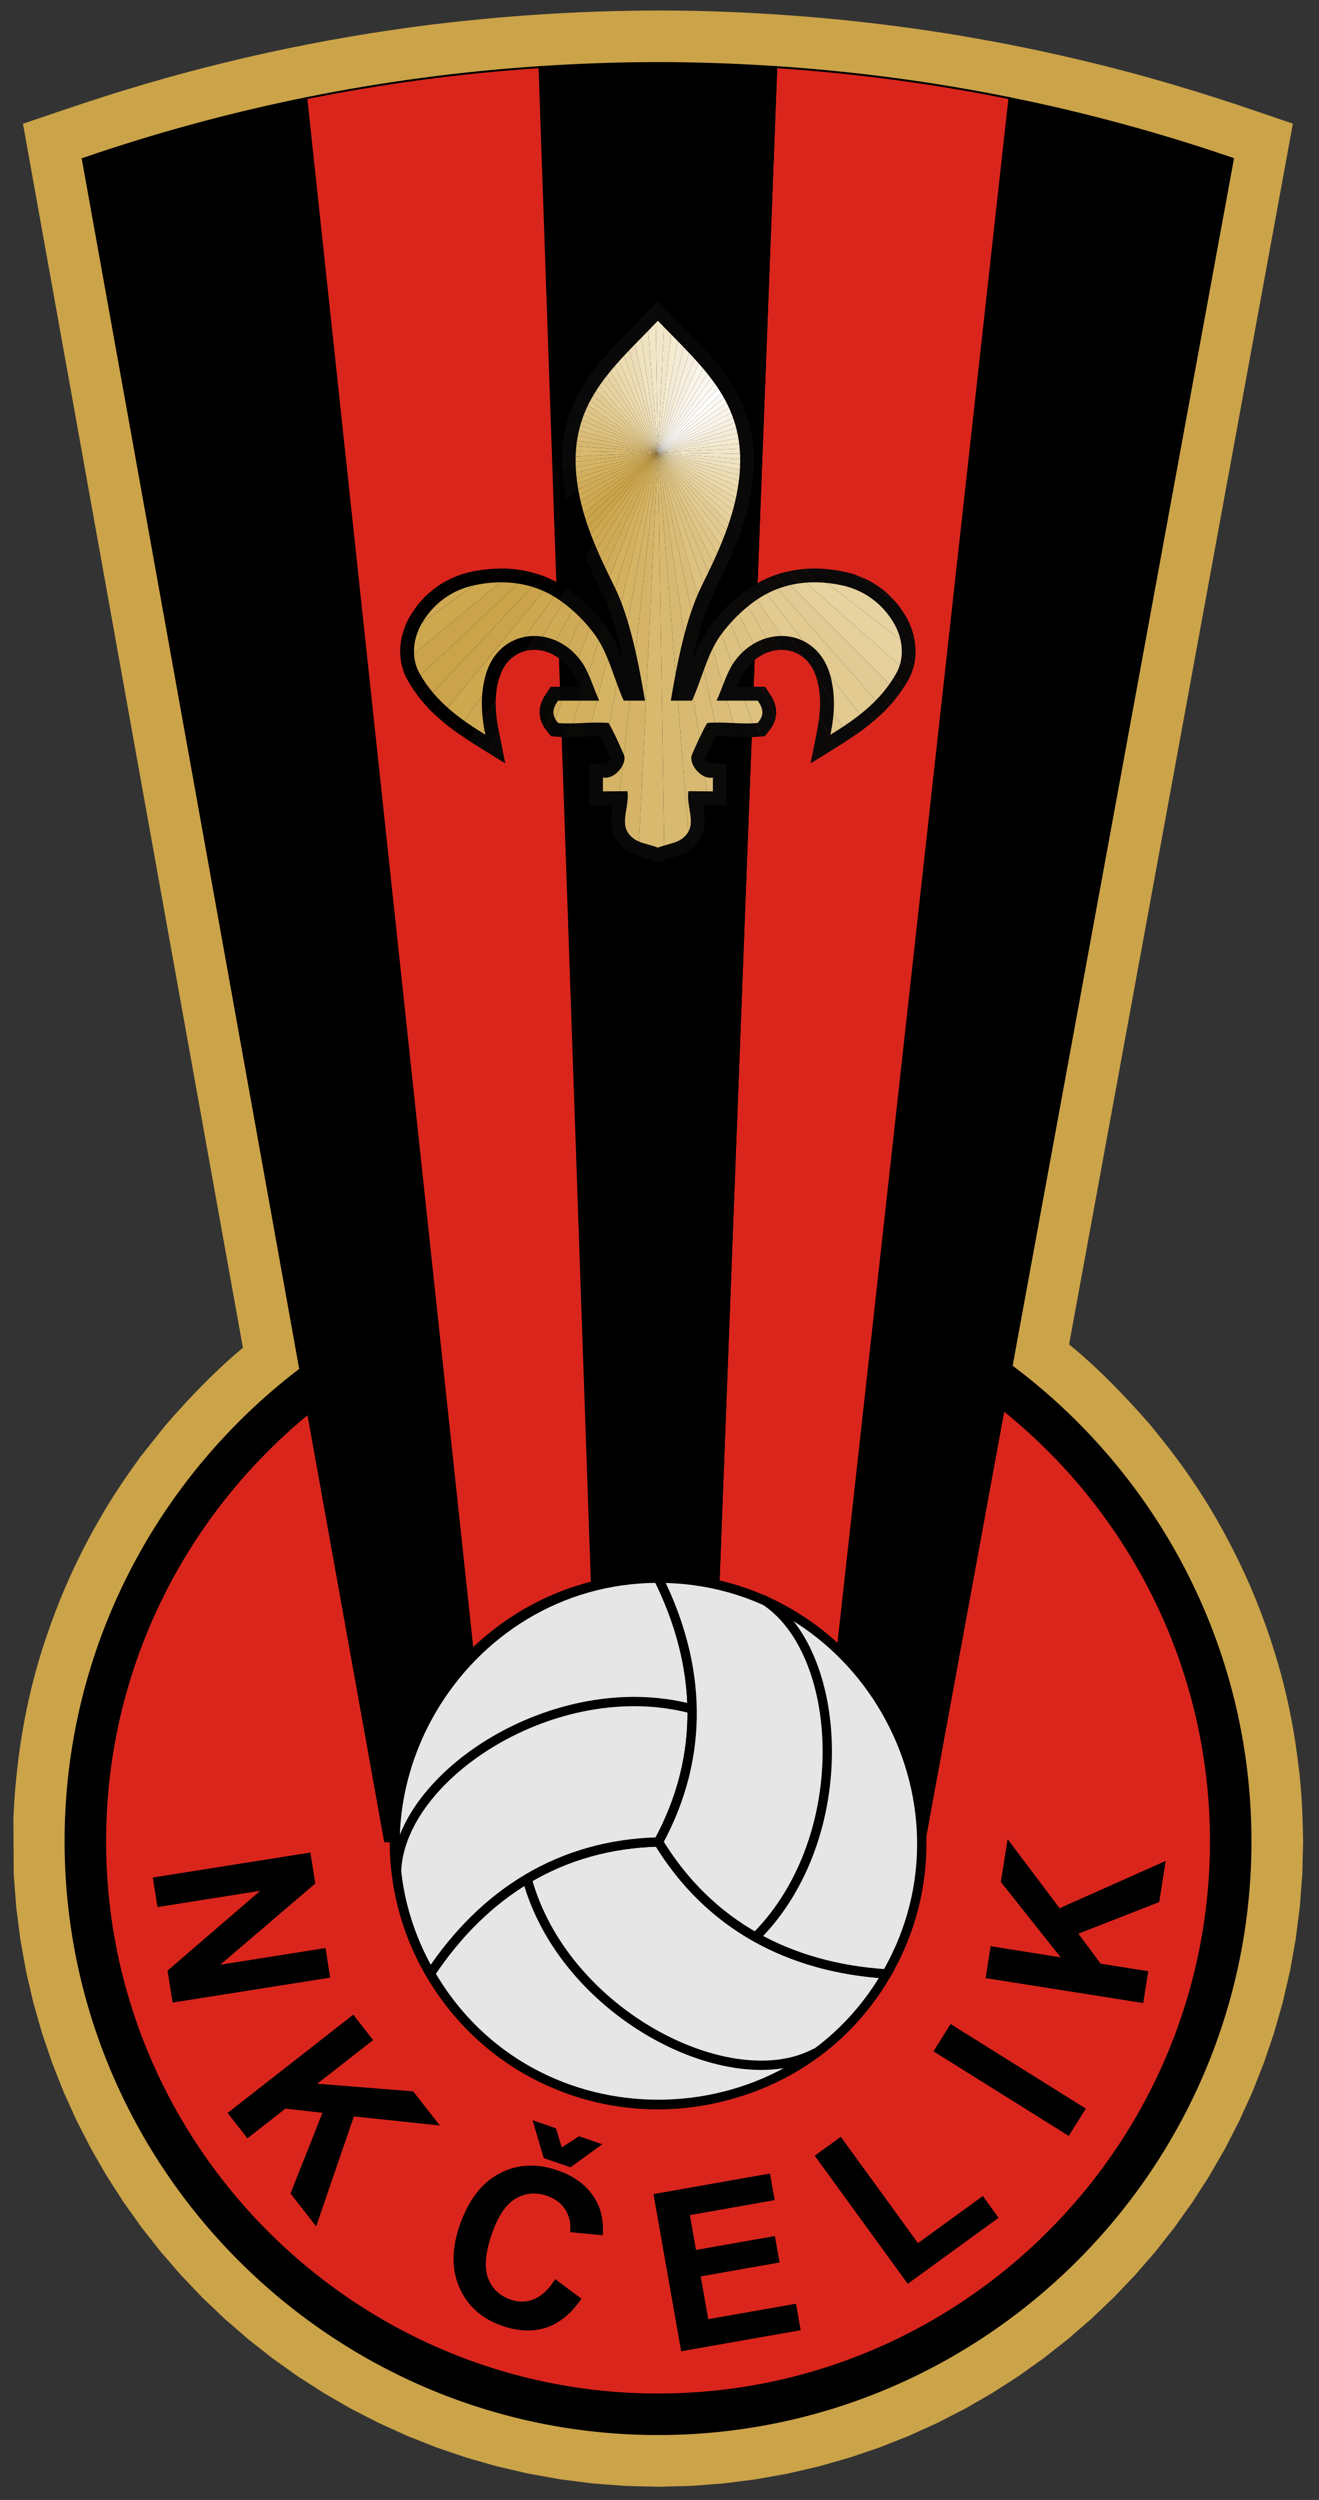 <?xml version="1.0" encoding="UTF-8"?>
<!DOCTYPE svg PUBLIC "-//W3C//DTD SVG 1.1//EN" "http://www.w3.org/Graphics/SVG/1.1/DTD/svg11.dtd">
<svg version="1.1" id="Layer_1" xmlns="http://www.w3.org/2000/svg" xmlns:xlink="http://www.w3.org/1999/xlink" width="142" height="269" viewBox="0 0 142 269" overflow="visible" enable-background="new 0 0 142 269" xml:space="preserve">
<rect x="0" y="0" width="142" height="269" fill="#333333" stroke="none"/>
<path fill-rule="evenodd" clip-rule="evenodd" fill="#CBA349" d="M101.764,3.575c7.447,1.191,14.79,2.789,22.057,4.819  c3.176,0.895,6.331,1.864,9.465,2.904l5.903,2.008c-8.034,43.782-16.064,87.565-24.094,131.351c3.174,2.59,6.027,5.57,8.729,8.646  c0.858,1.05,1.701,2.112,2.526,3.194c1.957,2.577,3.735,5.326,5.294,8.166c1.08,1.985,2.075,3.976,2.972,6.057  c0.801,1.864,1.515,3.727,2.153,5.656c0.155,0.473,0.309,0.95,0.459,1.427c0.992,3.183,1.744,6.472,2.238,9.772  c0.147,1.011,0.283,2.024,0.403,3.042c0.289,2.495,0.377,5.022,0.422,7.536l-0.091,3.537l-0.269,3.519l-0.443,3.471l-0.613,3.416  l-0.778,3.357l-0.939,3.295l-1.095,3.226l-1.247,3.154l-1.396,3.075l-1.536,2.995l-1.677,2.908l-1.808,2.816l-1.939,2.724  l-2.063,2.623l-2.185,2.52l-2.299,2.412l-2.413,2.3l-2.52,2.185l-2.623,2.063l-2.723,1.938l-2.817,1.81l-2.908,1.676l-2.995,1.536  l-3.075,1.395l-3.153,1.248l-3.227,1.095l-3.295,0.939l-3.357,0.778l-3.417,0.612l-3.47,0.444l-3.52,0.268l-3.561,0.091  l-3.562-0.091l-3.519-0.268l-3.471-0.444l-3.416-0.612l-3.358-0.778l-3.294-0.939l-3.227-1.095l-3.153-1.248l-3.076-1.394  l-2.995-1.537l-2.908-1.676l-2.817-1.81l-2.723-1.938l-2.623-2.064l-2.52-2.184l-2.412-2.3l-2.3-2.412l-2.184-2.52l-2.064-2.623  l-1.938-2.724l-1.809-2.816l-1.676-2.908l-1.537-2.995l-1.394-3.075l-1.248-3.153l-1.096-3.227l-0.939-3.295l-0.778-3.357  l-0.613-3.417l-0.443-3.47l-0.27-3.541L1.442,195.6c0.033-0.642,0.069-1.282,0.111-1.921c0.399-5.862,1.458-11.679,3.335-17.251  c0.198-0.584,0.402-1.166,0.608-1.745c1.229-3.405,2.708-6.691,4.455-9.86c0.354-0.639,0.717-1.274,1.082-1.903  c1.251-2.142,2.654-4.186,4.104-6.191l2.729-3.422c2.564-2.944,5.28-5.785,8.284-8.283c-7.905-43.902-15.795-87.807-23.677-131.71  c2.909-0.99,5.817-1.985,8.741-2.922c11.515-3.681,23.34-6.263,35.333-7.757c9.521-1.15,19.072-1.666,28.658-1.458  C84.114,1.399,92.963,2.189,101.764,3.575z"/>
<path fill-rule="evenodd" clip-rule="evenodd" stroke="#000000" stroke-width="0.216" stroke-miterlimit="22.926" d="  M70.841,261.907c35.129,0,63.779-28.651,63.779-63.78c0-35.128-28.65-63.779-63.779-63.779c-35.128,0-63.779,28.651-63.779,63.779  C7.062,233.256,35.712,261.907,70.841,261.907z"/>
<path fill-rule="evenodd" clip-rule="evenodd" fill="#DA251D" stroke="#000000" stroke-width="0.216" stroke-miterlimit="22.926" d="  M70.841,257.655c32.786,0,59.527-26.741,59.527-59.528c0-32.786-26.741-59.527-59.527-59.527c-32.787,0-59.527,26.741-59.527,59.527  C11.313,230.914,38.054,257.655,70.841,257.655z"/>
<path fill-rule="evenodd" clip-rule="evenodd" stroke="#000000" stroke-width="0.216" stroke-miterlimit="22.926" d="  M132.729,17.094c-16.981,92.591-26.834,146.296-33.208,181.034h-0.334c0,0.802-0.036,1.595-0.103,2.381  c-0.341,1.862-0.672,3.665-0.993,5.418c-2.022,7.039-6.711,12.971-12.894,16.623c0.533-4.81,1.101-9.93,1.706-15.391  c3.883-35.044,10.124-91.396,21.773-196.595C116.896,12.225,124.925,14.413,132.729,17.094z"/>
<path fill-rule="evenodd" clip-rule="evenodd" fill="#DA251D" stroke="#000000" stroke-width="0.216" stroke-miterlimit="22.926" d="  M108.677,10.564c-11.648,105.198-17.89,161.551-21.772,196.595c-0.605,5.461-1.173,10.581-1.706,15.391  c-3.015,1.781-6.385,3.022-9.975,3.584c0.223-5.823,0.464-12.12,0.725-18.949c1.352-35.438,3.528-92.609,7.619-199.961  C92.099,7.791,100.482,8.909,108.677,10.564z"/>
<path fill-rule="evenodd" clip-rule="evenodd" stroke="#000000" stroke-width="0.216" stroke-miterlimit="22.926" d="M70.818,6.789  c0.015,0,0.03,0,0.044,0c4.27,0.001,8.503,0.156,12.705,0.435c-4.091,107.352-6.268,164.522-7.619,199.961  c-0.261,6.829-0.502,13.126-0.725,18.949c-1.429,0.224-2.893,0.34-4.383,0.34c-1.775,0-3.513-0.166-5.2-0.481  c-0.199-5.782-0.415-12.034-0.649-18.808c-1.223-35.438-3.198-92.608-6.905-199.959C62.297,6.946,66.54,6.79,70.818,6.789z"/>
<path fill-rule="evenodd" clip-rule="evenodd" fill="#DA251D" stroke="#000000" stroke-width="0.216" stroke-miterlimit="22.926" d="  M58.087,7.225c3.707,107.351,5.682,164.521,6.905,199.959c0.234,6.773,0.45,13.025,0.649,18.808  c-3.625-0.677-7.011-2.046-10.015-3.966c-0.498-4.65-1.027-9.589-1.59-14.842c-3.759-35.068-9.799-91.419-21.071-196.613  C41.164,8.914,49.551,7.792,58.087,7.225z"/>
<path fill-rule="evenodd" clip-rule="evenodd" stroke="#000000" stroke-width="0.216" stroke-miterlimit="22.926" d="  M32.965,10.572c11.272,105.193,17.312,161.544,21.071,196.613c0.563,5.253,1.092,10.191,1.59,14.842  c-7.886-5.044-13.132-13.878-13.132-23.898h-1.037c-6.248-34.757-15.903-88.456-32.542-181.021  C16.72,14.424,24.748,12.233,32.965,10.572z"/>
<polygon points="16.451,202.024 33.416,199.336 33.944,202.668 23.712,211.408 35.044,209.612 35.548,212.796 18.583,215.48 18.036,212.044 28.016,203.452 16.956,205.204"/>
<polygon points="24.503,227.355 38.035,216.784 40.167,219.516 34.159,224.212 44.483,225.036 47.351,228.708 38.099,227.732 34.035,239.561 31.275,236.024 34.719,227.344 30.727,226.892 26.639,230.088"/>
<path d="M59.767,245.24l2.833,2.104c-1.1,1.604-2.364,2.641-3.792,3.112c-1.432,0.468-3.016,0.404-4.76-0.196  c-2.156-0.744-3.676-2.092-4.556-4.044c-0.884-1.948-0.884-4.204-0.004-6.76c0.932-2.7,2.352-4.56,4.264-5.576  c1.912-1.016,4.004-1.128,6.276-0.348c1.988,0.684,3.4,1.828,4.236,3.428c0.5,0.952,0.712,2.136,0.632,3.564l-3.512-0.34  c0.096-0.908-0.076-1.713-0.516-2.409c-0.44-0.699-1.1-1.195-1.968-1.495c-1.204-0.416-2.332-0.32-3.38,0.288  c-1.044,0.604-1.9,1.876-2.568,3.808c-0.708,2.057-0.84,3.644-0.404,4.769c0.44,1.128,1.248,1.892,2.432,2.3  c0.872,0.3,1.716,0.284,2.536-0.057C58.331,247.052,59.083,246.336,59.767,245.24L59.767,245.24z M57.334,228.144l2.517,0.868  l0.628,2.064l1.855-1.212l2.5,0.863l-3.416,2.48l-2.88-0.992L57.334,228.144z"/>
<polygon points="73.334,253 70.35,236.088 82.89,233.876 83.397,236.736 74.27,238.348 74.93,242.097 83.422,240.601 83.926,243.448 75.434,244.944 76.246,249.548 85.694,247.884 86.198,250.732"/>
<polygon points="97.725,245.744 87.713,231.96 90.517,229.925 98.829,241.364 105.805,236.297 107.505,238.636"/>
<rect x="100.15" y="222.079" transform="matrix(0.848, 0.53, -0.53, 0.848, 135.109, -23.614)" width="17.173" height="3.467"/>
<polygon points="123.075,215.532 106.111,212.848 106.651,209.42 114.188,210.616 107.747,202.5 108.479,197.896 114.075,205.328 125.499,200.236 124.795,204.668 116.095,208.068 118.491,211.296 123.619,212.108"/>
<g>
<g>
<g>
<defs>
<path id="XMLID_1_" d="M45.061,74.98c0.429,0.53,0.866,1.028,1.339,1.522c0.629,0.609,1.271,1.168,1.959,1.714      c1.922,1.444,3.991,2.655,6.035,3.926l-0.82-4.122c-0.329-2.07-0.369-4.349,0.676-6.234l0.363-0.513      c0.615-0.685,1.234-1.063,2.133-1.277c0.6-0.098,1.104-0.085,1.703,0.03l0.58,0.174c1.181,0.488,2.077,1.289,2.693,2.409      c0.214,0.421,0.402,0.853,0.577,1.292l-3.012,0l-0.743,1.124l-0.263,0.558l-0.161,0.598l-0.034,0.616l0.096,0.595l0.203,0.532      l0.269,0.456l0.667,0.849c0.724,0.055,1.426,0.104,2.152,0.102c1.044-0.02,2.092-0.112,3.139-0.093      c0.391,0.778,0.754,1.571,1.103,2.373c-0.099,0.226-0.295,0.487-0.539,0.564l-1.757-0.026c0,1.5,0,3,0,4.5      c0.855-0.005,1.711-0.01,2.568-0.017c-0.071,0.463-0.143,0.917-0.185,1.386c-0.013,0.432,0.01,0.805,0.074,1.234l0.125,0.45      l0.197,0.45l0.512,0.718c0.256,0.263,0.499,0.475,0.801,0.689c0.355,0.213,0.692,0.373,1.084,0.514      c0.494,0.16,1.001,0.281,1.496,0.448l0.736,0.276c0.369-0.139,0.732-0.282,1.111-0.397c0.67-0.19,1.295-0.358,1.924-0.674      c0.304-0.181,0.557-0.365,0.825-0.595c0.31-0.318,0.529-0.605,0.768-0.981l0.196-0.45l0.19-0.884      c0.02-0.4,0.011-0.767-0.024-1.164c-0.044-0.343-0.1-0.682-0.152-1.021c0.857,0.006,1.717,0.012,2.575,0.017      c-0.005-1.501-0.005-3.001,0-4.5l-1.821,0.008c-0.228-0.145-0.374-0.302-0.481-0.547c0.349-0.801,0.71-1.595,1.104-2.373      c1.044-0.02,2.091,0.073,3.138,0.093c0.725,0.001,1.43-0.047,2.155-0.102l0.664-0.85l0.27-0.455l0.202-0.532l0.097-0.596      l-0.035-0.616l-0.16-0.597l-0.263-0.558l-0.741-1.125l-3.014,0c0.228-0.573,0.471-1.134,0.792-1.665      c0.245-0.364,0.519-0.678,0.829-0.991c0.519-0.46,1.006-0.778,1.648-1.044l0.579-0.174c0.799-0.153,1.458-0.13,2.235,0.118      l0.501,0.224c0.751,0.442,1.206,0.953,1.627,1.712c0.917,1.976,0.825,4.21,0.447,6.307l-0.745,3.754      c1.854-1.155,3.736-2.27,5.516-3.542c0.876-0.657,1.683-1.336,2.47-2.097l0.909-0.989c0.698-0.865,1.314-1.731,1.825-2.723      c0.188-0.444,0.326-0.856,0.444-1.326c0.081-0.459,0.126-0.886,0.143-1.354c-0.019-0.618-0.089-1.169-0.223-1.774      c-0.167-0.588-0.366-1.111-0.633-1.662c-0.33-0.601-0.69-1.137-1.109-1.68c-0.458-0.537-0.92-1.001-1.455-1.459      c-0.558-0.431-1.104-0.787-1.722-1.124l-1.438-0.601c-1.222-0.366-2.416-0.551-3.686-0.627      c-0.544-0.014-1.072-0.006-1.612,0.022c-0.925,0.087-1.775,0.239-2.669,0.482c-0.705,0.225-1.356,0.48-2.021,0.8l-0.897,0.508      c-1.342,0.869-2.475,1.855-3.558,3.024c-0.563,0.643-1.069,1.288-1.543,1.996l-0.522,0.921      c-0.361,0.736-0.677,1.476-0.966,2.239c0.541-2.537,1.21-5.09,2.341-7.438c0.954-1.942,1.884-3.883,2.648-5.912      c0.562-1.531,1.01-3.065,1.317-4.67c0.166-0.95,0.269-1.885,0.331-2.852c0.016-0.761,0.002-1.496-0.051-2.258      c-0.081-0.708-0.19-1.383-0.339-2.082c-0.173-0.655-0.367-1.276-0.6-1.914c-0.336-0.807-0.704-1.554-1.137-2.314      c-0.446-0.726-0.919-1.41-1.432-2.092c-1.607-2.026-3.437-3.829-5.238-5.679l-1.536-1.593l-1.998,2.065      c-1.958,1.995-3.904,3.944-5.526,6.229c-0.477,0.718-0.9,1.431-1.296,2.195c-0.281,0.6-0.525,1.19-0.752,1.81      c-0.206,0.657-0.373,1.297-0.516,1.968c-0.118,0.72-0.197,1.414-0.246,2.139v1.526c0.081,1.251,0.237,2.438,0.493,3.66      c0.331,1.45,0.767,2.841,1.294,4.229c0.737,1.896,1.61,3.723,2.51,5.544c1.125,2.345,1.803,4.896,2.338,7.431      c-0.354-0.931-0.741-1.819-1.214-2.697c-0.443-0.744-0.928-1.403-1.48-2.07c-0.69-0.789-1.409-1.502-2.206-2.183      c-0.688-0.553-1.374-1.037-2.131-1.487c-0.472-0.254-0.936-0.476-1.429-0.684c-0.879-0.326-1.717-0.553-2.639-0.718      c-0.542-0.074-1.069-0.124-1.613-0.152c-1.101-0.015-2.129,0.07-3.212,0.251c-0.53,0.106-1.033,0.229-1.548,0.383      c-0.843,0.302-1.569,0.649-2.329,1.118c-0.581,0.401-1.085,0.813-1.594,1.296l-0.691,0.769      c-0.516,0.668-0.937,1.321-1.302,2.081c-0.235,0.567-0.405,1.101-0.537,1.698c-0.072,0.455-0.112,0.879-0.126,1.337      c0.017,0.469,0.062,0.896,0.143,1.356l0.261,0.893C43.889,73.322,44.443,74.143,45.061,74.98z"/>
</defs>
<clipPath id="XMLID_5_">
<use xlink:href="#XMLID_1_"/>
</clipPath>
<polygon clip-path="url(#XMLID_5_)" fill-rule="evenodd" clip-rule="evenodd" fill="#070606" points="70.827,47.478 109.618,11.097 107.208,8.687"/>
<polygon clip-path="url(#XMLID_5_)" fill-rule="evenodd" clip-rule="evenodd" points="70.827,47.478 32.035,83.859 34.445,86.27"/>
<polygon clip-path="url(#XMLID_5_)" fill-rule="evenodd" clip-rule="evenodd" fill="#070606" points="70.827,47.478 107.208,8.687 104.647,6.435"/>
<polygon clip-path="url(#XMLID_5_)" fill-rule="evenodd" clip-rule="evenodd" points="70.827,47.478 34.445,86.27 37.005,88.521"/>
<polygon clip-path="url(#XMLID_5_)" fill-rule="evenodd" clip-rule="evenodd" fill="#070606" points="70.827,47.478 104.647,6.435 101.948,4.353"/>
<polygon clip-path="url(#XMLID_5_)" fill-rule="evenodd" clip-rule="evenodd" points="70.827,47.478 37.005,88.521 39.705,90.604"/>
<polygon clip-path="url(#XMLID_5_)" fill-rule="evenodd" clip-rule="evenodd" fill="#070606" points="70.827,47.478 101.948,4.353 99.121,2.447"/>
<polygon clip-path="url(#XMLID_5_)" fill-rule="evenodd" clip-rule="evenodd" points="70.827,47.478 39.705,90.604 42.532,92.509"/>
<polygon clip-path="url(#XMLID_5_)" fill-rule="evenodd" clip-rule="evenodd" fill="#080607" points="70.827,47.478 99.121,2.447 96.178,0.727"/>
<polygon clip-path="url(#XMLID_5_)" fill-rule="evenodd" clip-rule="evenodd" fill="#070707" points="70.827,47.478 42.532,92.509 45.475,94.229"/>
<polygon clip-path="url(#XMLID_5_)" fill-rule="evenodd" clip-rule="evenodd" fill="#080707" points="70.827,47.478 96.178,0.727 93.131,-0.802"/>
<polygon clip-path="url(#XMLID_5_)" fill-rule="evenodd" clip-rule="evenodd" fill="#070707" points="70.827,47.478 45.475,94.229 48.522,95.758"/>
<polygon clip-path="url(#XMLID_5_)" fill-rule="evenodd" clip-rule="evenodd" fill="#080607" points="70.827,47.478 93.131,-0.802 89.991,-2.131"/>
<polygon clip-path="url(#XMLID_5_)" fill-rule="evenodd" clip-rule="evenodd" fill="#070706" points="70.827,47.478 48.522,95.758 51.662,97.087"/>
<polygon clip-path="url(#XMLID_5_)" fill-rule="evenodd" clip-rule="evenodd" fill="#080707" points="70.827,47.478 89.991,-2.131 86.773,-3.257"/>
<polygon clip-path="url(#XMLID_5_)" fill-rule="evenodd" clip-rule="evenodd" fill="#070606" points="70.827,47.478 51.662,97.087 54.879,98.214"/>
<polygon clip-path="url(#XMLID_5_)" fill-rule="evenodd" clip-rule="evenodd" fill="#090707" points="70.827,47.478 86.773,-3.257 83.49,-4.175"/>
<polygon clip-path="url(#XMLID_5_)" fill-rule="evenodd" clip-rule="evenodd" fill="#090908" points="70.827,47.478 54.879,98.214 58.163,99.131"/>
<polygon clip-path="url(#XMLID_5_)" fill-rule="evenodd" clip-rule="evenodd" fill="#090708" points="70.827,47.478 83.49,-4.175 80.154,-4.88"/>
<polygon clip-path="url(#XMLID_5_)" fill-rule="evenodd" clip-rule="evenodd" fill="#090808" points="70.827,47.478 58.163,99.131 61.498,99.836"/>
<polygon clip-path="url(#XMLID_5_)" fill-rule="evenodd" clip-rule="evenodd" fill="#080707" points="70.827,47.478 80.154,-4.88 76.781,-5.37"/>
<polygon clip-path="url(#XMLID_5_)" fill-rule="evenodd" clip-rule="evenodd" fill="#090808" points="70.827,47.478 61.498,99.836 64.872,100.326"/>
<polygon clip-path="url(#XMLID_5_)" fill-rule="evenodd" clip-rule="evenodd" fill="#090707" points="70.827,47.478 76.781,-5.37 73.383,-5.643"/>
<polygon clip-path="url(#XMLID_5_)" fill-rule="evenodd" clip-rule="evenodd" fill="#080808" points="70.827,47.478 64.872,100.326 68.27,100.6"/>
<polygon clip-path="url(#XMLID_5_)" fill-rule="evenodd" clip-rule="evenodd" fill="#090808" points="70.827,47.478 73.383,-5.643 69.974,-5.698"/>
<polygon clip-path="url(#XMLID_5_)" fill-rule="evenodd" clip-rule="evenodd" fill="#080808" points="70.827,47.478 68.27,100.6 71.679,100.654"/>
<polygon clip-path="url(#XMLID_5_)" fill-rule="evenodd" clip-rule="evenodd" fill="#0A0808" points="70.827,47.478 69.974,-5.698 66.569,-5.534"/>
<polygon clip-path="url(#XMLID_5_)" fill-rule="evenodd" clip-rule="evenodd" fill="#080807" points="70.827,47.478 71.679,100.654 75.084,100.49"/>
<polygon clip-path="url(#XMLID_5_)" fill-rule="evenodd" clip-rule="evenodd" fill="#0A0908" points="70.827,47.478 66.569,-5.534 63.181,-5.152"/>
<polygon clip-path="url(#XMLID_5_)" fill-rule="evenodd" clip-rule="evenodd" fill="#0A0A0A" points="70.827,47.478 75.084,100.49 78.472,100.108"/>
<polygon clip-path="url(#XMLID_5_)" fill-rule="evenodd" clip-rule="evenodd" fill="#0A0909" points="70.827,47.478 63.181,-5.152 59.825,-4.554"/>
<polygon clip-path="url(#XMLID_5_)" fill-rule="evenodd" clip-rule="evenodd" fill="#0A0A09" points="70.827,47.478 78.472,100.108 81.828,99.511"/>
<polygon clip-path="url(#XMLID_5_)" fill-rule="evenodd" clip-rule="evenodd" fill="#090808" points="70.827,47.478 59.825,-4.554 56.514,-3.743"/>
<polygon clip-path="url(#XMLID_5_)" fill-rule="evenodd" clip-rule="evenodd" fill="#0A0909" points="70.827,47.478 81.828,99.511 85.139,98.699"/>
<polygon clip-path="url(#XMLID_5_)" fill-rule="evenodd" clip-rule="evenodd" fill="#0A0908" points="70.827,47.478 56.514,-3.743 53.261,-2.72"/>
<polygon clip-path="url(#XMLID_5_)" fill-rule="evenodd" clip-rule="evenodd" fill="#0A0909" points="70.827,47.478 85.139,98.699 88.392,97.676"/>
<polygon clip-path="url(#XMLID_5_)" fill-rule="evenodd" clip-rule="evenodd" fill="#0A0908" points="70.827,47.478 53.261,-2.72 50.082,-1.492"/>
<polygon clip-path="url(#XMLID_5_)" fill-rule="evenodd" clip-rule="evenodd" fill="#0B0A0A" points="70.827,47.478 88.392,97.676 91.571,96.448"/>
<polygon clip-path="url(#XMLID_5_)" fill-rule="evenodd" clip-rule="evenodd" fill="#0A0909" points="70.827,47.478 50.082,-1.492 46.986,-0.062"/>
<polygon clip-path="url(#XMLID_5_)" fill-rule="evenodd" clip-rule="evenodd" fill="#0B0A09" points="70.827,47.478 91.571,96.448 94.666,95.018"/>
<polygon clip-path="url(#XMLID_5_)" fill-rule="evenodd" clip-rule="evenodd" fill="#0A0908" points="70.827,47.478 46.986,-0.062 43.989,1.563"/>
<polygon clip-path="url(#XMLID_5_)" fill-rule="evenodd" clip-rule="evenodd" fill="#0B0A09" points="70.827,47.478 94.666,95.018 97.663,93.393"/>
<polygon clip-path="url(#XMLID_5_)" fill-rule="evenodd" clip-rule="evenodd" fill="#0A0909" points="70.827,47.478 43.989,1.563 41.103,3.377"/>
<polygon clip-path="url(#XMLID_5_)" fill-rule="evenodd" clip-rule="evenodd" fill="#0A0909" points="70.827,47.478 97.663,93.393 100.55,91.579"/>
<polygon clip-path="url(#XMLID_5_)" fill-rule="evenodd" clip-rule="evenodd" fill="#0A0909" points="70.827,47.478 41.103,3.377 38.338,5.372"/>
<polygon clip-path="url(#XMLID_5_)" fill-rule="evenodd" clip-rule="evenodd" fill="#0A0909" points="70.827,47.478 100.55,91.579 103.314,89.584"/>
<polygon clip-path="url(#XMLID_5_)" fill-rule="evenodd" clip-rule="evenodd" fill="#0A0909" points="70.827,47.478 38.338,5.372 35.707,7.54"/>
<polygon clip-path="url(#XMLID_5_)" fill-rule="evenodd" clip-rule="evenodd" fill="#0A0908" points="70.827,47.478 103.314,89.584 105.945,87.416"/>
<polygon clip-path="url(#XMLID_5_)" fill-rule="evenodd" clip-rule="evenodd" fill="#0B0A09" points="70.827,47.478 35.707,7.54 33.221,9.872"/>
<polygon clip-path="url(#XMLID_5_)" fill-rule="evenodd" clip-rule="evenodd" fill="#0B0A0A" points="70.827,47.478 105.945,87.416 108.433,85.084"/>
<polygon clip-path="url(#XMLID_5_)" fill-rule="evenodd" clip-rule="evenodd" fill="#0B0A0A" points="70.827,47.478 33.221,9.872 30.889,12.359"/>
<polygon clip-path="url(#XMLID_5_)" fill-rule="evenodd" clip-rule="evenodd" fill="#0B0A09" points="70.827,47.478 108.433,85.084 110.765,82.598"/>
<polygon clip-path="url(#XMLID_5_)" fill-rule="evenodd" clip-rule="evenodd" fill="#0A0908" points="70.827,47.478 30.889,12.359 28.72,14.99"/>
<polygon clip-path="url(#XMLID_5_)" fill-rule="evenodd" clip-rule="evenodd" fill="#0A0909" points="70.827,47.478 110.765,82.598 112.933,79.966"/>
<polygon clip-path="url(#XMLID_5_)" fill-rule="evenodd" clip-rule="evenodd" fill="#0A0909" points="70.827,47.478 28.72,14.99 26.725,17.754"/>
<polygon clip-path="url(#XMLID_5_)" fill-rule="evenodd" clip-rule="evenodd" fill="#0A0909" points="70.827,47.478 112.933,79.966 114.928,77.202"/>
<polygon clip-path="url(#XMLID_5_)" fill-rule="evenodd" clip-rule="evenodd" fill="#0A0909" points="70.827,47.478 26.725,17.754 24.912,20.641"/>
<polygon clip-path="url(#XMLID_5_)" fill-rule="evenodd" clip-rule="evenodd" fill="#0A0909" points="70.827,47.478 114.928,77.202 116.741,74.315"/>
<polygon clip-path="url(#XMLID_5_)" fill-rule="evenodd" clip-rule="evenodd" fill="#0B0A09" points="70.827,47.478 24.912,20.641 23.287,23.638"/>
<polygon clip-path="url(#XMLID_5_)" fill-rule="evenodd" clip-rule="evenodd" fill="#0A0908" points="70.827,47.478 116.741,74.315 118.366,71.318"/>
<polygon clip-path="url(#XMLID_5_)" fill-rule="evenodd" clip-rule="evenodd" fill="#0B0A09" points="70.827,47.478 23.287,23.638 21.857,26.733"/>
<polygon clip-path="url(#XMLID_5_)" fill-rule="evenodd" clip-rule="evenodd" fill="#0A0909" points="70.827,47.478 118.366,71.318 119.796,68.223"/>
<polygon clip-path="url(#XMLID_5_)" fill-rule="evenodd" clip-rule="evenodd" fill="#0B0A0A" points="70.827,47.478 21.857,26.733 20.628,29.913"/>
<polygon clip-path="url(#XMLID_5_)" fill-rule="evenodd" clip-rule="evenodd" fill="#0A0908" points="70.827,47.478 119.796,68.223 121.024,65.043"/>
<polygon clip-path="url(#XMLID_5_)" fill-rule="evenodd" clip-rule="evenodd" fill="#0A0909" points="70.827,47.478 20.628,29.913 19.606,33.166"/>
<polygon clip-path="url(#XMLID_5_)" fill-rule="evenodd" clip-rule="evenodd" fill="#0A0908" points="70.827,47.478 121.024,65.043 122.047,61.791"/>
<polygon clip-path="url(#XMLID_5_)" fill-rule="evenodd" clip-rule="evenodd" fill="#0A0909" points="70.827,47.478 19.606,33.166 18.794,36.477"/>
<polygon clip-path="url(#XMLID_5_)" fill-rule="evenodd" clip-rule="evenodd" fill="#090808" points="70.827,47.478 122.047,61.791 122.859,58.479"/>
<polygon clip-path="url(#XMLID_5_)" fill-rule="evenodd" clip-rule="evenodd" fill="#0A0A09" points="70.827,47.478 18.794,36.477 18.196,39.833"/>
<polygon clip-path="url(#XMLID_5_)" fill-rule="evenodd" clip-rule="evenodd" fill="#0A0909" points="70.827,47.478 122.859,58.479 123.457,55.124"/>
<polygon clip-path="url(#XMLID_5_)" fill-rule="evenodd" clip-rule="evenodd" fill="#0A0A0A" points="70.827,47.478 18.196,39.833 17.814,43.221"/>
<polygon clip-path="url(#XMLID_5_)" fill-rule="evenodd" clip-rule="evenodd" fill="#0A0908" points="70.827,47.478 123.457,55.124 123.839,51.736"/>
<polygon clip-path="url(#XMLID_5_)" fill-rule="evenodd" clip-rule="evenodd" fill="#080807" points="70.827,47.478 17.814,43.221 17.65,46.625"/>
<polygon clip-path="url(#XMLID_5_)" fill-rule="evenodd" clip-rule="evenodd" fill="#0A0808" points="70.827,47.478 123.839,51.736 124.002,48.331"/>
<polygon clip-path="url(#XMLID_5_)" fill-rule="evenodd" clip-rule="evenodd" fill="#080808" points="70.827,47.478 17.65,46.625 17.705,50.034"/>
<polygon clip-path="url(#XMLID_5_)" fill-rule="evenodd" clip-rule="evenodd" fill="#090808" points="70.827,47.478 124.002,48.331 123.947,44.922"/>
<polygon clip-path="url(#XMLID_5_)" fill-rule="evenodd" clip-rule="evenodd" fill="#080808" points="70.827,47.478 17.705,50.034 17.978,53.433"/>
<polygon clip-path="url(#XMLID_5_)" fill-rule="evenodd" clip-rule="evenodd" fill="#090707" points="70.827,47.478 123.947,44.922 123.675,41.524"/>
<polygon clip-path="url(#XMLID_5_)" fill-rule="evenodd" clip-rule="evenodd" fill="#090808" points="70.827,47.478 17.978,53.433 18.468,56.807"/>
<polygon clip-path="url(#XMLID_5_)" fill-rule="evenodd" clip-rule="evenodd" fill="#080707" points="70.827,47.478 123.675,41.524 123.185,38.15"/>
<polygon clip-path="url(#XMLID_5_)" fill-rule="evenodd" clip-rule="evenodd" fill="#090808" points="70.827,47.478 18.468,56.807 19.173,60.142"/>
<polygon clip-path="url(#XMLID_5_)" fill-rule="evenodd" clip-rule="evenodd" fill="#090708" points="70.827,47.478 123.185,38.15 122.479,34.814"/>
<polygon clip-path="url(#XMLID_5_)" fill-rule="evenodd" clip-rule="evenodd" fill="#090908" points="70.827,47.478 19.173,60.142 20.091,63.425"/>
<polygon clip-path="url(#XMLID_5_)" fill-rule="evenodd" clip-rule="evenodd" fill="#090707" points="70.827,47.478 122.479,34.814 121.563,31.531"/>
<polygon clip-path="url(#XMLID_5_)" fill-rule="evenodd" clip-rule="evenodd" fill="#070606" points="70.827,47.478 20.091,63.425 21.217,66.643"/>
<polygon clip-path="url(#XMLID_5_)" fill-rule="evenodd" clip-rule="evenodd" fill="#080707" points="70.827,47.478 121.563,31.531 120.436,28.313"/>
<polygon clip-path="url(#XMLID_5_)" fill-rule="evenodd" clip-rule="evenodd" fill="#070706" points="70.827,47.478 21.217,66.643 22.547,69.782"/>
<polygon clip-path="url(#XMLID_5_)" fill-rule="evenodd" clip-rule="evenodd" fill="#080607" points="70.827,47.478 120.436,28.313 119.106,25.174"/>
<polygon clip-path="url(#XMLID_5_)" fill-rule="evenodd" clip-rule="evenodd" fill="#070707" points="70.827,47.478 22.547,69.782 24.075,72.83"/>
<polygon clip-path="url(#XMLID_5_)" fill-rule="evenodd" clip-rule="evenodd" fill="#080707" points="70.827,47.478 119.106,25.174 117.578,22.126"/>
<polygon clip-path="url(#XMLID_5_)" fill-rule="evenodd" clip-rule="evenodd" fill="#070707" points="70.827,47.478 24.075,72.83 25.795,75.773"/>
<polygon clip-path="url(#XMLID_5_)" fill-rule="evenodd" clip-rule="evenodd" fill="#080607" points="70.827,47.478 117.578,22.126 115.857,19.183"/>
<polygon clip-path="url(#XMLID_5_)" fill-rule="evenodd" clip-rule="evenodd" points="70.827,47.478 25.795,75.773 27.701,78.6"/>
<polygon clip-path="url(#XMLID_5_)" fill-rule="evenodd" clip-rule="evenodd" fill="#070606" points="70.827,47.478 115.857,19.183 113.952,16.356"/>
<polygon clip-path="url(#XMLID_5_)" fill-rule="evenodd" clip-rule="evenodd" points="70.827,47.478 27.701,78.6 29.783,81.299"/>
<polygon clip-path="url(#XMLID_5_)" fill-rule="evenodd" clip-rule="evenodd" fill="#070606" points="70.827,47.478 113.952,16.356 111.869,13.657"/>
<polygon clip-path="url(#XMLID_5_)" fill-rule="evenodd" clip-rule="evenodd" points="70.827,47.478 29.783,81.299 32.035,83.859"/>
<polygon clip-path="url(#XMLID_5_)" fill-rule="evenodd" clip-rule="evenodd" fill="#070606" points="70.827,47.478 111.869,13.657 109.618,11.097"/>
</g>
</g>
</g>
<g>
<g>
<defs>
<path id="XMLID_3_" d="M70.827,34.516c-4.993,5.203-9.752,9.004-8.717,17.21c0.523,4.158,2.3,7.874,4.021,11.358     s2.634,8.353,3.307,12.307c-0.93-0.001-1.356-0.001-2.287,0c-1.006-2.194-1.625-4.993-3.02-6.96     c-1.343-1.895-3.441-3.852-5.559-4.809c-2.397-1.081-5.009-1.194-7.58-0.633c-2.373,0.516-4.327,1.956-5.559,4.049     c-0.984,1.671-1.21,3.755-0.252,5.442c1.725,3.038,4.338,4.893,7.074,6.581c-0.441-2.109-0.565-4.221,0-6.328     c1.381-5.15,7.378-5.701,10.36-1.518c0.808,1.133,1.306,2.911,1.896,4.177c-1.431-0.001-2.99-0.001-4.422,0     c-0.758,1.012-0.589,1.728,0,2.404c1.854,0.168,3.58-0.169,5.432,0c0.506,0.843,1.261,2.516,1.644,3.417     c0.394,0.924-0.943,2.709-2.255,2.451c0,0.707,0,0.782,0,1.49c0.668-0.006,1.967-0.012,2.634-0.018     c0.253,1.518-0.795,3.324,0.126,4.555c0.814,1.088,1.896,1.013,3.159,1.52c1.263-0.507,2.344-0.432,3.158-1.52     c0.921-1.23-0.128-3.037,0.126-4.555c0.667,0.005,1.966,0.011,2.634,0.018c-0.001-0.708-0.001-0.783,0-1.49     c-1.313,0.259-2.648-1.526-2.256-2.451c0.383-0.9,1.138-2.574,1.644-3.417c1.853-0.169,3.579,0.168,5.433,0     c0.589-0.676,0.759-1.392,0-2.404c-1.433-0.001-2.991-0.001-4.422,0c0.589-1.266,1.087-3.043,1.895-4.177     c2.982-4.183,8.979-3.632,10.36,1.518c0.564,2.106,0.44,4.218-0.001,6.328c2.736-1.688,5.35-3.542,7.075-6.581     c0.957-1.687,0.731-3.771-0.253-5.442c-1.231-2.093-3.187-3.533-5.559-4.049c-2.571-0.561-5.184-0.448-7.58,0.633     c-2.117,0.957-4.216,2.914-5.559,4.809c-1.395,1.967-2.014,4.767-3.021,6.96c-0.931-0.001-1.356-0.001-2.286,0     c0.673-3.955,1.587-8.823,3.307-12.307c1.721-3.484,3.497-7.2,4.021-11.358C80.578,43.52,75.82,39.719,70.827,34.516z"/>
</defs>
<clipPath id="XMLID_6_">
<use xlink:href="#XMLID_3_"/>
</clipPath>
<polygon clip-path="url(#XMLID_6_)" fill-rule="evenodd" clip-rule="evenodd" fill="#FFFFFF" points="70.827,48.689 107.308,14.476 105.04,12.209"/>
<polygon clip-path="url(#XMLID_6_)" fill-rule="evenodd" clip-rule="evenodd" fill="#CBA349" points="70.827,48.689 34.347,82.902 36.614,85.169"/>
<polygon clip-path="url(#XMLID_6_)" fill-rule="evenodd" clip-rule="evenodd" fill="#FCF9F5" points="70.827,48.689 105.04,12.209 102.633,10.092"/>
<polygon clip-path="url(#XMLID_6_)" fill-rule="evenodd" clip-rule="evenodd" fill="#CBA34C" points="70.827,48.689 36.614,85.169 39.021,87.287"/>
<polygon clip-path="url(#XMLID_6_)" fill-rule="evenodd" clip-rule="evenodd" fill="#FCF9F2" points="70.827,48.689 102.633,10.092 100.095,8.133"/>
<polygon clip-path="url(#XMLID_6_)" fill-rule="evenodd" clip-rule="evenodd" fill="#CEA84F" points="70.827,48.689 39.021,87.287 41.56,89.245"/>
<polygon clip-path="url(#XMLID_6_)" fill-rule="evenodd" clip-rule="evenodd" fill="#FAF5EE" points="70.827,48.689 100.095,8.133 97.436,6.341"/>
<polygon clip-path="url(#XMLID_6_)" fill-rule="evenodd" clip-rule="evenodd" fill="#CEA852" points="70.827,48.689 41.56,89.245 44.218,91.037"/>
<polygon clip-path="url(#XMLID_6_)" fill-rule="evenodd" clip-rule="evenodd" fill="#FAF5EB" points="70.827,48.689 97.436,6.341 94.668,4.724"/>
<polygon clip-path="url(#XMLID_6_)" fill-rule="evenodd" clip-rule="evenodd" fill="#D0AB56" points="70.827,48.689 44.218,91.037 46.986,92.655"/>
<polygon clip-path="url(#XMLID_6_)" fill-rule="evenodd" clip-rule="evenodd" fill="#FAF5E9" points="70.827,48.689 94.668,4.724 91.802,3.286"/>
<polygon clip-path="url(#XMLID_6_)" fill-rule="evenodd" clip-rule="evenodd" fill="#D0AB57" points="70.827,48.689 46.986,92.655 49.852,94.092"/>
<polygon clip-path="url(#XMLID_6_)" fill-rule="evenodd" clip-rule="evenodd" fill="#F7EFE2" points="70.827,48.689 91.802,3.286 88.85,2.036"/>
<polygon clip-path="url(#XMLID_6_)" fill-rule="evenodd" clip-rule="evenodd" fill="#D0AB59" points="70.827,48.689 49.852,94.092 52.804,95.342"/>
<polygon clip-path="url(#XMLID_6_)" fill-rule="evenodd" clip-rule="evenodd" fill="#F7EFDD" points="70.827,48.689 88.85,2.036 85.823,0.977"/>
<polygon clip-path="url(#XMLID_6_)" fill-rule="evenodd" clip-rule="evenodd" fill="#D3B05D" points="70.827,48.689 52.804,95.342 55.83,96.401"/>
<polygon clip-path="url(#XMLID_6_)" fill-rule="evenodd" clip-rule="evenodd" fill="#F4EBD8" points="70.827,48.689 85.823,0.977 82.736,0.114"/>
<polygon clip-path="url(#XMLID_6_)" fill-rule="evenodd" clip-rule="evenodd" fill="#D3B05F" points="70.827,48.689 55.83,96.401 58.918,97.264"/>
<polygon clip-path="url(#XMLID_6_)" fill-rule="evenodd" clip-rule="evenodd" fill="#F4EBD6" points="70.827,48.689 82.736,0.114 79.6,-0.549"/>
<polygon clip-path="url(#XMLID_6_)" fill-rule="evenodd" clip-rule="evenodd" fill="#D5B464" points="70.827,48.689 58.918,97.264 62.055,97.927"/>
<polygon clip-path="url(#XMLID_6_)" fill-rule="evenodd" clip-rule="evenodd" fill="#F5EBD1" points="70.827,48.689 79.6,-0.549 76.427,-1.01"/>
<polygon clip-path="url(#XMLID_6_)" fill-rule="evenodd" clip-rule="evenodd" fill="#D5B467" points="70.827,48.689 62.055,97.927 65.228,98.388"/>
<polygon clip-path="url(#XMLID_6_)" fill-rule="evenodd" clip-rule="evenodd" fill="#F1E6CA" points="70.827,48.689 76.427,-1.01 73.23,-1.267"/>
<polygon clip-path="url(#XMLID_6_)" fill-rule="evenodd" clip-rule="evenodd" fill="#D5B468" points="70.827,48.689 65.228,98.388 68.423,98.645"/>
<polygon clip-path="url(#XMLID_6_)" fill-rule="evenodd" clip-rule="evenodd" fill="#F1E6C8" points="70.827,48.689 73.23,-1.267 70.026,-1.318"/>
<polygon clip-path="url(#XMLID_6_)" fill-rule="evenodd" clip-rule="evenodd" fill="#D8B96E" points="70.827,48.689 68.423,98.645 71.628,98.696"/>
<polygon clip-path="url(#XMLID_6_)" fill-rule="evenodd" clip-rule="evenodd" fill="#F1E6C6" points="70.827,48.689 70.026,-1.318 66.823,-1.164"/>
<polygon clip-path="url(#XMLID_6_)" fill-rule="evenodd" clip-rule="evenodd" fill="#D8B970" points="70.827,48.689 71.628,98.696 74.831,98.542"/>
<polygon clip-path="url(#XMLID_6_)" fill-rule="evenodd" clip-rule="evenodd" fill="#EFE2C1" points="70.827,48.689 66.823,-1.164 63.637,-0.805"/>
<polygon clip-path="url(#XMLID_6_)" fill-rule="evenodd" clip-rule="evenodd" fill="#D8B972" points="70.827,48.689 74.831,98.542 78.017,98.183"/>
<polygon clip-path="url(#XMLID_6_)" fill-rule="evenodd" clip-rule="evenodd" fill="#EFE2BF" points="70.827,48.689 63.637,-0.805 60.481,-0.243"/>
<polygon clip-path="url(#XMLID_6_)" fill-rule="evenodd" clip-rule="evenodd" fill="#DABC76" points="70.827,48.689 78.017,98.183 81.173,97.621"/>
<polygon clip-path="url(#XMLID_6_)" fill-rule="evenodd" clip-rule="evenodd" fill="#ECDCB7" points="70.827,48.689 60.481,-0.243 57.367,0.521"/>
<polygon clip-path="url(#XMLID_6_)" fill-rule="evenodd" clip-rule="evenodd" fill="#DABC78" points="70.827,48.689 81.173,97.621 84.287,96.857"/>
<polygon clip-path="url(#XMLID_6_)" fill-rule="evenodd" clip-rule="evenodd" fill="#ECDCB4" points="70.827,48.689 57.367,0.521 54.309,1.482"/>
<polygon clip-path="url(#XMLID_6_)" fill-rule="evenodd" clip-rule="evenodd" fill="#DDC17F" points="70.827,48.689 84.287,96.857 87.346,95.896"/>
<polygon clip-path="url(#XMLID_6_)" fill-rule="evenodd" clip-rule="evenodd" fill="#ECDCB2" points="70.827,48.689 54.309,1.482 51.318,2.637"/>
<polygon clip-path="url(#XMLID_6_)" fill-rule="evenodd" clip-rule="evenodd" fill="#DDC180" points="70.827,48.689 87.346,95.896 90.336,94.741"/>
<polygon clip-path="url(#XMLID_6_)" fill-rule="evenodd" clip-rule="evenodd" fill="#EAD9AC" points="70.827,48.689 51.318,2.637 48.408,3.982"/>
<polygon clip-path="url(#XMLID_6_)" fill-rule="evenodd" clip-rule="evenodd" fill="#DDC183" points="70.827,48.689 90.336,94.741 93.246,93.396"/>
<polygon clip-path="url(#XMLID_6_)" fill-rule="evenodd" clip-rule="evenodd" fill="#EAD9A9" points="70.827,48.689 48.408,3.982 45.589,5.51"/>
<polygon clip-path="url(#XMLID_6_)" fill-rule="evenodd" clip-rule="evenodd" fill="#DFC586" points="70.827,48.689 93.246,93.396 96.064,91.868"/>
<polygon clip-path="url(#XMLID_6_)" fill-rule="evenodd" clip-rule="evenodd" fill="#E7D3A4" points="70.827,48.689 45.589,5.51 42.875,7.216"/>
<polygon clip-path="url(#XMLID_6_)" fill-rule="evenodd" clip-rule="evenodd" fill="#DFC589" points="70.827,48.689 96.064,91.868 98.779,90.162"/>
<polygon clip-path="url(#XMLID_6_)" fill-rule="evenodd" clip-rule="evenodd" fill="#E7D3A1" points="70.827,48.689 42.875,7.216 40.275,9.092"/>
<polygon clip-path="url(#XMLID_6_)" fill-rule="evenodd" clip-rule="evenodd" fill="#E2CA90" points="70.827,48.689 98.779,90.162 101.379,88.286"/>
<polygon clip-path="url(#XMLID_6_)" fill-rule="evenodd" clip-rule="evenodd" fill="#E7D3A0" points="70.827,48.689 40.275,9.092 37.801,11.131"/>
<polygon clip-path="url(#XMLID_6_)" fill-rule="evenodd" clip-rule="evenodd" fill="#E2CA91" points="70.827,48.689 101.379,88.286 103.854,86.247"/>
<polygon clip-path="url(#XMLID_6_)" fill-rule="evenodd" clip-rule="evenodd" fill="#E5D09B" points="70.827,48.689 37.801,11.131 35.462,13.324"/>
<polygon clip-path="url(#XMLID_6_)" fill-rule="evenodd" clip-rule="evenodd" fill="#E2CA94" points="70.827,48.689 103.854,86.247 106.192,84.054"/>
<polygon clip-path="url(#XMLID_6_)" fill-rule="evenodd" clip-rule="evenodd" fill="#E2CA94" points="70.827,48.689 35.462,13.324 33.269,15.663"/>
<polygon clip-path="url(#XMLID_6_)" fill-rule="evenodd" clip-rule="evenodd" fill="#E5D09B" points="70.827,48.689 106.192,84.054 108.385,81.715"/>
<polygon clip-path="url(#XMLID_6_)" fill-rule="evenodd" clip-rule="evenodd" fill="#E2CA91" points="70.827,48.689 33.269,15.663 31.23,18.137"/>
<polygon clip-path="url(#XMLID_6_)" fill-rule="evenodd" clip-rule="evenodd" fill="#E7D3A0" points="70.827,48.689 108.385,81.715 110.424,79.241"/>
<polygon clip-path="url(#XMLID_6_)" fill-rule="evenodd" clip-rule="evenodd" fill="#E2CA90" points="70.827,48.689 31.23,18.137 29.354,20.737"/>
<polygon clip-path="url(#XMLID_6_)" fill-rule="evenodd" clip-rule="evenodd" fill="#E7D3A1" points="70.827,48.689 110.424,79.241 112.3,76.642"/>
<polygon clip-path="url(#XMLID_6_)" fill-rule="evenodd" clip-rule="evenodd" fill="#DFC589" points="70.827,48.689 29.354,20.737 27.648,23.451"/>
<polygon clip-path="url(#XMLID_6_)" fill-rule="evenodd" clip-rule="evenodd" fill="#E7D3A4" points="70.827,48.689 112.3,76.642 114.006,73.927"/>
<polygon clip-path="url(#XMLID_6_)" fill-rule="evenodd" clip-rule="evenodd" fill="#DFC586" points="70.827,48.689 27.648,23.451 26.12,26.27"/>
<polygon clip-path="url(#XMLID_6_)" fill-rule="evenodd" clip-rule="evenodd" fill="#EAD9A9" points="70.827,48.689 114.006,73.927 115.534,71.108"/>
<polygon clip-path="url(#XMLID_6_)" fill-rule="evenodd" clip-rule="evenodd" fill="#DDC183" points="70.827,48.689 26.12,26.27 24.775,29.18"/>
<polygon clip-path="url(#XMLID_6_)" fill-rule="evenodd" clip-rule="evenodd" fill="#EAD9AC" points="70.827,48.689 115.534,71.108 116.879,68.198"/>
<polygon clip-path="url(#XMLID_6_)" fill-rule="evenodd" clip-rule="evenodd" fill="#DDC180" points="70.827,48.689 24.775,29.18 23.62,32.171"/>
<polygon clip-path="url(#XMLID_6_)" fill-rule="evenodd" clip-rule="evenodd" fill="#ECDCB2" points="70.827,48.689 116.879,68.198 118.034,65.208"/>
<polygon clip-path="url(#XMLID_6_)" fill-rule="evenodd" clip-rule="evenodd" fill="#DDC17F" points="70.827,48.689 23.62,32.171 22.659,35.229"/>
<polygon clip-path="url(#XMLID_6_)" fill-rule="evenodd" clip-rule="evenodd" fill="#ECDCB4" points="70.827,48.689 118.034,65.208 118.995,62.149"/>
<polygon clip-path="url(#XMLID_6_)" fill-rule="evenodd" clip-rule="evenodd" fill="#DABC78" points="70.827,48.689 22.659,35.229 21.895,38.343"/>
<polygon clip-path="url(#XMLID_6_)" fill-rule="evenodd" clip-rule="evenodd" fill="#ECDCB7" points="70.827,48.689 118.995,62.149 119.759,59.035"/>
<polygon clip-path="url(#XMLID_6_)" fill-rule="evenodd" clip-rule="evenodd" fill="#DABC76" points="70.827,48.689 21.895,38.343 21.333,41.5"/>
<polygon clip-path="url(#XMLID_6_)" fill-rule="evenodd" clip-rule="evenodd" fill="#EFE2BF" points="70.827,48.689 119.759,59.035 120.321,55.879"/>
<polygon clip-path="url(#XMLID_6_)" fill-rule="evenodd" clip-rule="evenodd" fill="#D8B972" points="70.827,48.689 21.333,41.5 20.974,44.685"/>
<polygon clip-path="url(#XMLID_6_)" fill-rule="evenodd" clip-rule="evenodd" fill="#EFE2C1" points="70.827,48.689 120.321,55.879 120.681,52.693"/>
<polygon clip-path="url(#XMLID_6_)" fill-rule="evenodd" clip-rule="evenodd" fill="#D8B970" points="70.827,48.689 20.974,44.685 20.82,47.888"/>
<polygon clip-path="url(#XMLID_6_)" fill-rule="evenodd" clip-rule="evenodd" fill="#F1E6C6" points="70.827,48.689 120.681,52.693 120.834,49.49"/>
<polygon clip-path="url(#XMLID_6_)" fill-rule="evenodd" clip-rule="evenodd" fill="#D8B96E" points="70.827,48.689 20.82,47.888 20.871,51.093"/>
<polygon clip-path="url(#XMLID_6_)" fill-rule="evenodd" clip-rule="evenodd" fill="#F1E6C8" points="70.827,48.689 120.834,49.49 120.783,46.285"/>
<polygon clip-path="url(#XMLID_6_)" fill-rule="evenodd" clip-rule="evenodd" fill="#D5B468" points="70.827,48.689 20.871,51.093 21.128,54.289"/>
<polygon clip-path="url(#XMLID_6_)" fill-rule="evenodd" clip-rule="evenodd" fill="#F1E6CA" points="70.827,48.689 120.783,46.285 120.526,43.089"/>
<polygon clip-path="url(#XMLID_6_)" fill-rule="evenodd" clip-rule="evenodd" fill="#D5B467" points="70.827,48.689 21.128,54.289 21.589,57.461"/>
<polygon clip-path="url(#XMLID_6_)" fill-rule="evenodd" clip-rule="evenodd" fill="#F5EBD1" points="70.827,48.689 120.526,43.089 120.065,39.917"/>
<polygon clip-path="url(#XMLID_6_)" fill-rule="evenodd" clip-rule="evenodd" fill="#D5B464" points="70.827,48.689 21.589,57.461 22.252,60.598"/>
<polygon clip-path="url(#XMLID_6_)" fill-rule="evenodd" clip-rule="evenodd" fill="#F4EBD6" points="70.827,48.689 120.065,39.917 119.402,36.78"/>
<polygon clip-path="url(#XMLID_6_)" fill-rule="evenodd" clip-rule="evenodd" fill="#D3B05F" points="70.827,48.689 22.252,60.598 23.115,63.686"/>
<polygon clip-path="url(#XMLID_6_)" fill-rule="evenodd" clip-rule="evenodd" fill="#F4EBD8" points="70.827,48.689 119.402,36.78 118.539,33.692"/>
<polygon clip-path="url(#XMLID_6_)" fill-rule="evenodd" clip-rule="evenodd" fill="#D3B05D" points="70.827,48.689 23.115,63.686 24.174,66.712"/>
<polygon clip-path="url(#XMLID_6_)" fill-rule="evenodd" clip-rule="evenodd" fill="#F7EFDD" points="70.827,48.689 118.539,33.692 117.48,30.666"/>
<polygon clip-path="url(#XMLID_6_)" fill-rule="evenodd" clip-rule="evenodd" fill="#D0AB59" points="70.827,48.689 24.174,66.712 25.424,69.664"/>
<polygon clip-path="url(#XMLID_6_)" fill-rule="evenodd" clip-rule="evenodd" fill="#F7EFE2" points="70.827,48.689 117.48,30.666 116.229,27.714"/>
<polygon clip-path="url(#XMLID_6_)" fill-rule="evenodd" clip-rule="evenodd" fill="#D0AB57" points="70.827,48.689 25.424,69.664 26.861,72.53"/>
<polygon clip-path="url(#XMLID_6_)" fill-rule="evenodd" clip-rule="evenodd" fill="#FAF5E9" points="70.827,48.689 116.229,27.714 114.793,24.848"/>
<polygon clip-path="url(#XMLID_6_)" fill-rule="evenodd" clip-rule="evenodd" fill="#D0AB56" points="70.827,48.689 26.861,72.53 28.479,75.298"/>
<polygon clip-path="url(#XMLID_6_)" fill-rule="evenodd" clip-rule="evenodd" fill="#FAF5EB" points="70.827,48.689 114.793,24.848 113.175,22.08"/>
<polygon clip-path="url(#XMLID_6_)" fill-rule="evenodd" clip-rule="evenodd" fill="#CEA852" points="70.827,48.689 28.479,75.298 30.271,77.957"/>
<polygon clip-path="url(#XMLID_6_)" fill-rule="evenodd" clip-rule="evenodd" fill="#FAF5EE" points="70.827,48.689 113.175,22.08 111.383,19.421"/>
<polygon clip-path="url(#XMLID_6_)" fill-rule="evenodd" clip-rule="evenodd" fill="#CEA84F" points="70.827,48.689 30.271,77.957 32.229,80.495"/>
<polygon clip-path="url(#XMLID_6_)" fill-rule="evenodd" clip-rule="evenodd" fill="#FCF9F2" points="70.827,48.689 111.383,19.421 109.425,16.883"/>
<polygon clip-path="url(#XMLID_6_)" fill-rule="evenodd" clip-rule="evenodd" fill="#CBA34C" points="70.827,48.689 32.229,80.495 34.347,82.902"/>
<polygon clip-path="url(#XMLID_6_)" fill-rule="evenodd" clip-rule="evenodd" fill="#FCF9F5" points="70.827,48.689 109.425,16.883 107.308,14.476"/>
</g>
</g>
<g>

<path fill-rule="evenodd" clip-rule="evenodd" fill="#FFFFFF" stroke="#000000" stroke-width="1" stroke-miterlimit="22.926" d="   M70.798,226.474c15.612,0,28.347-12.733,28.347-28.347c0-15.612-12.734-28.346-28.347-28.346s-28.346,12.733-28.346,28.346   C42.452,213.74,55.186,226.474,70.798,226.474z"/>

<path fill-rule="evenodd" clip-rule="evenodd" fill="#E6E6E6" stroke="#000000" stroke-width="1" stroke-miterlimit="22.926" d="   M70.888,198.197c5.502,9.021,14.144,13.533,24.565,14.201c-10.656,18.497-38.135,18.944-49.122-0.041   C52.117,203.679,60.332,198.46,70.888,198.197z"/>

<path fill-rule="evenodd" clip-rule="evenodd" fill="#E6E6E6" stroke="#000000" stroke-width="1" stroke-miterlimit="22.926" d="   M70.888,198.197c5.047-9.288,4.623-19.021-0.017-28.376c-21.295-0.021-35.523,23.563-24.54,42.536   C52.117,203.679,60.332,198.46,70.888,198.197z"/>

<path fill-rule="evenodd" clip-rule="evenodd" fill="#E6E6E6" stroke="#000000" stroke-width="1" stroke-miterlimit="22.926" d="   M70.888,198.197c5.047-9.288,4.623-19.021-0.017-28.376c21.688-0.02,35.41,23.811,24.582,42.577   C85.033,211.729,76.391,207.219,70.888,198.197z"/>

<path fill-rule="evenodd" clip-rule="evenodd" fill="none" stroke="#000000" stroke-width="1" stroke-miterlimit="22.926" d="   M74.437,183.869c-14.598-3.84-31.482,7.21-31.752,17.604"/>

<path fill-rule="evenodd" clip-rule="evenodd" fill="none" stroke="#000000" stroke-width="1" stroke-miterlimit="22.926" d="   M81.437,208.34c10.625-10.722,9.498-30.868,0.631-36.3"/>

<path fill-rule="evenodd" clip-rule="evenodd" fill="none" stroke="#000000" stroke-width="1" stroke-miterlimit="22.926" d="   M56.745,202.166c3.973,14.563,21.984,23.66,31.121,18.696"/>
</g>
</svg>